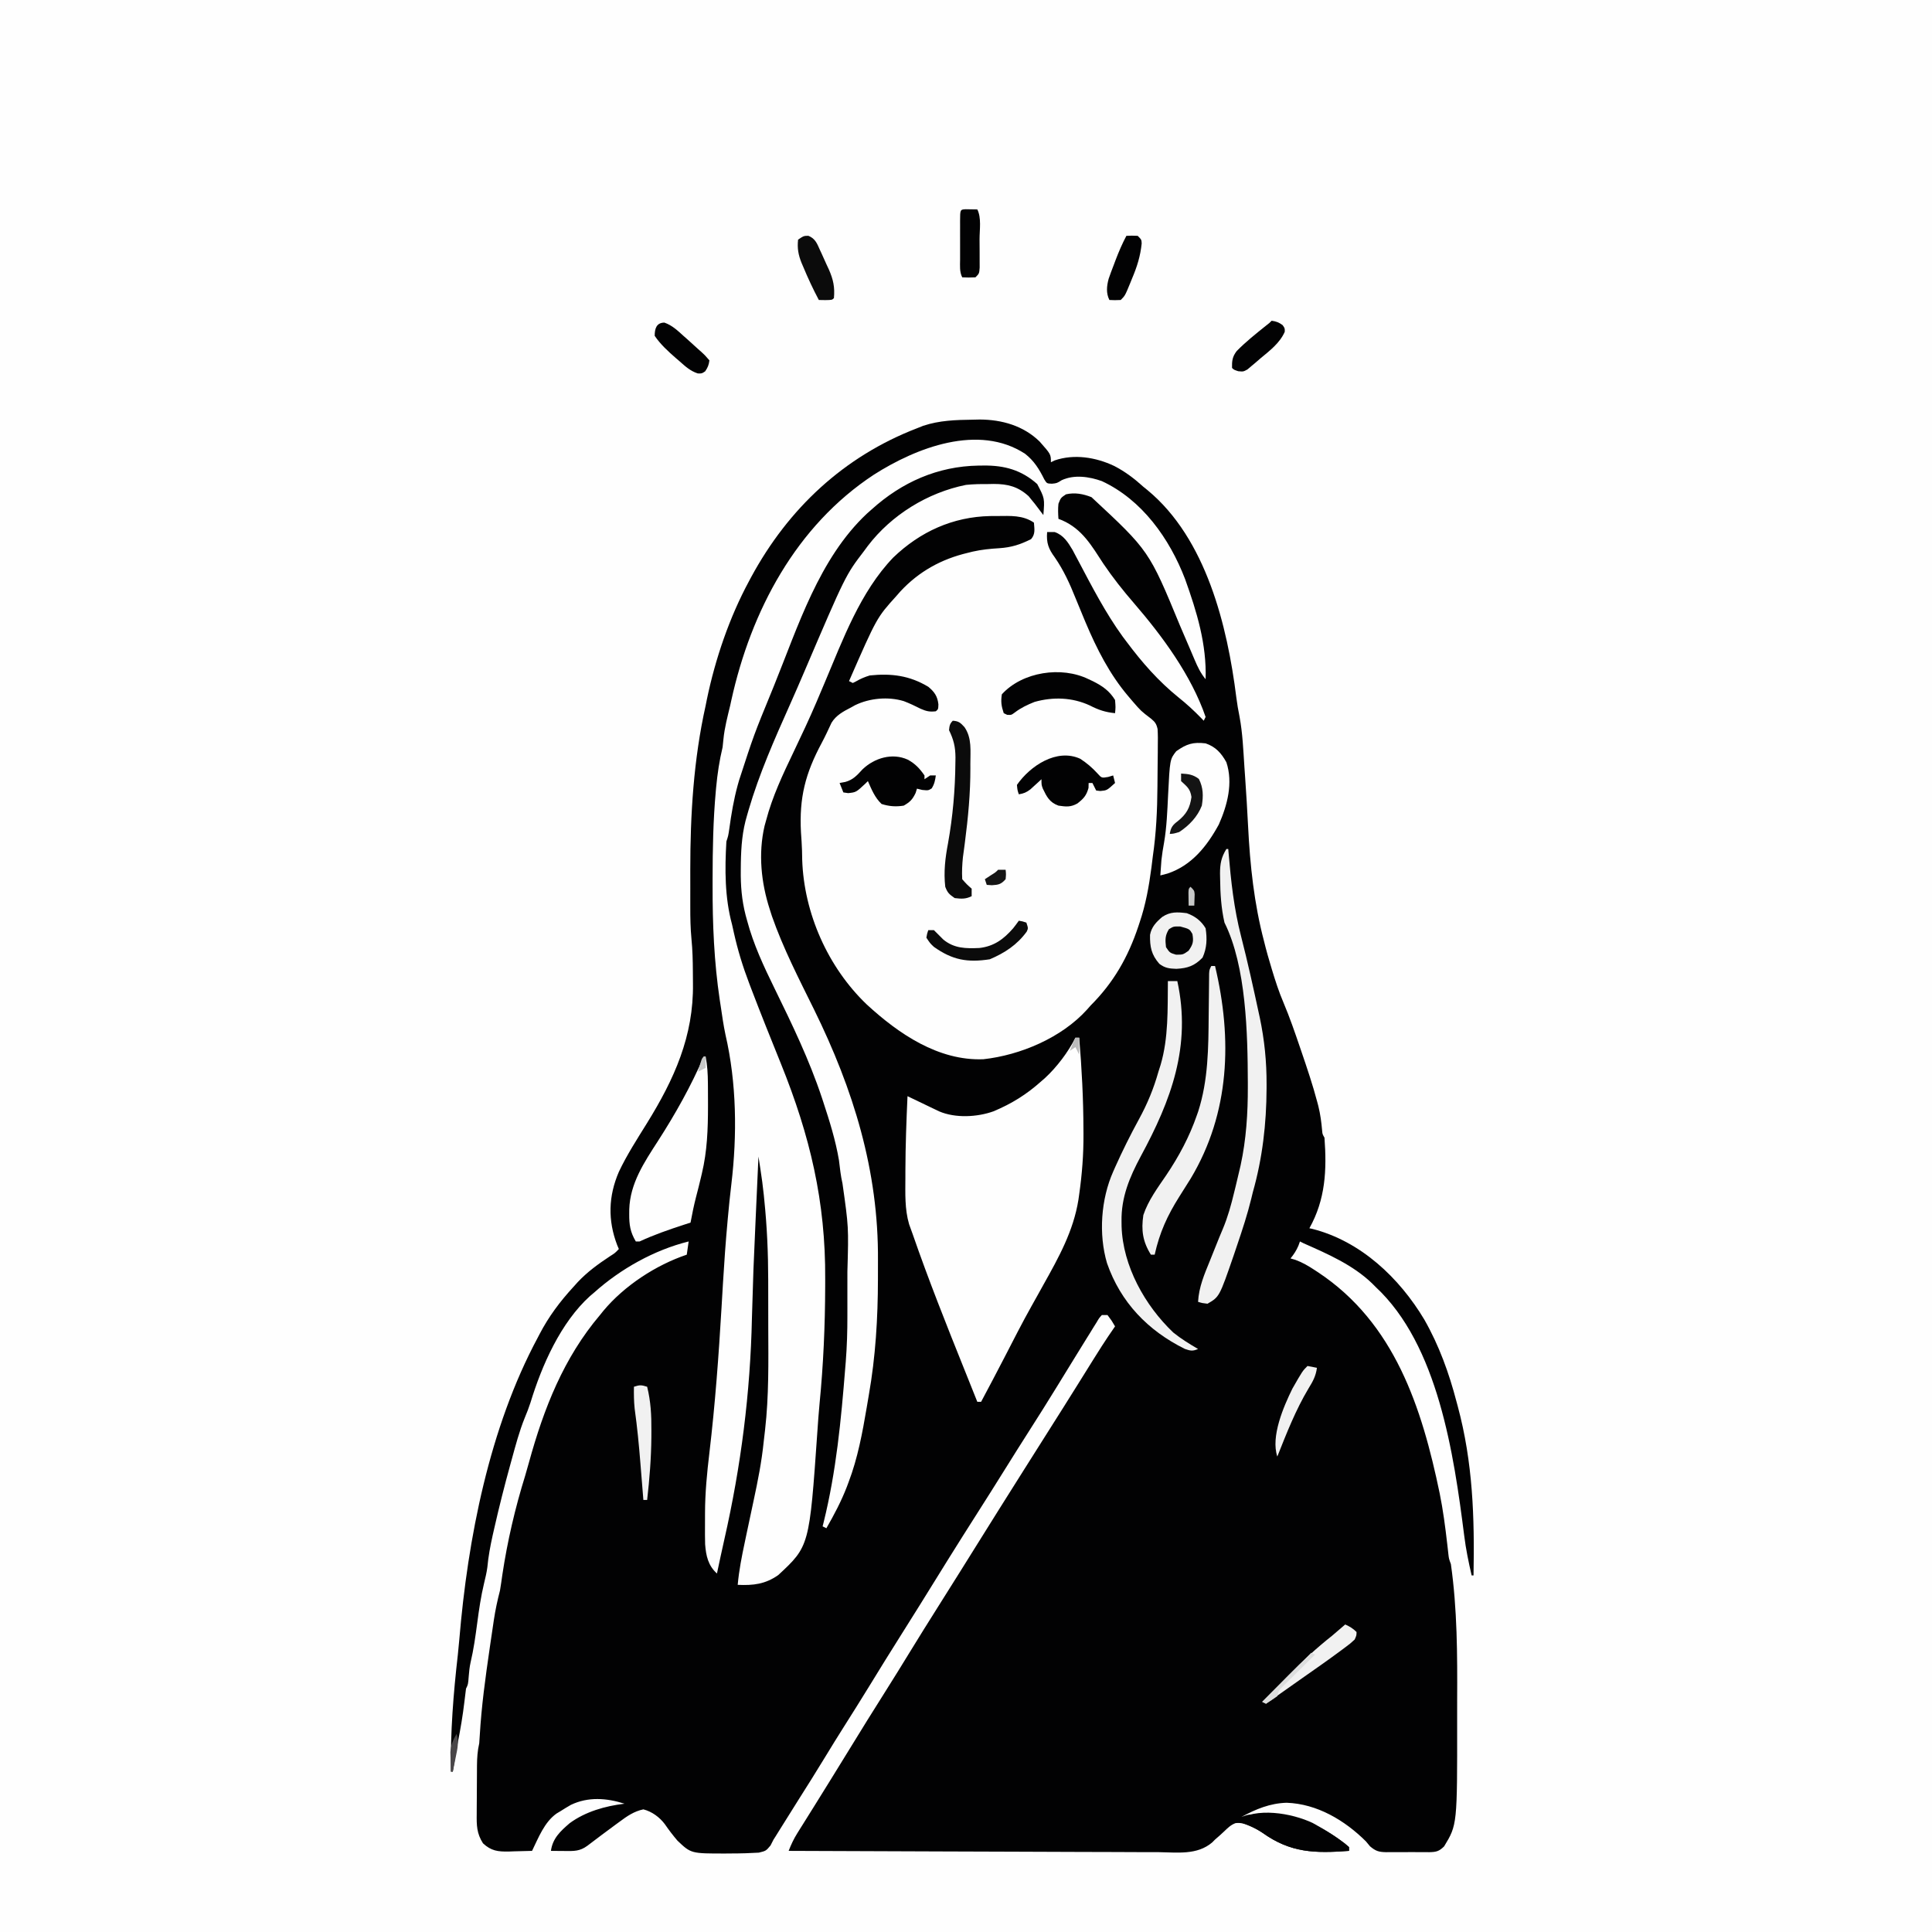 <svg version="1.1" xmlns="http://www.w3.org/2000/svg" width="1024" height="1024">
<rect width="100%" height="100%" fill="#808080" stroke="none"/>
<path d="M0 0 C337.92 0 675.84 0 1024 0 C1024 337.92 1024 675.84 1024 1024 C686.08 1024 348.16 1024 0 1024 C0 686.08 0 348.16 0 0 Z " fill="#FEFEFE" transform="translate(0,0)"/>
<path d="M0 0 C1.215 -0.027 2.43 -0.054 3.682 -0.082 C15.407 -0.032 26.802 3.203 35.375 11.562 C41.375 18.35 41.375 18.35 41.375 22.562 C42.029 22.244 42.682 21.926 43.355 21.598 C53.721 18.044 65.207 19.933 74.88 24.512 C80.665 27.476 85.565 31.201 90.375 35.562 C91.491 36.467 91.491 36.467 92.629 37.391 C123.66 63.079 134.907 109.227 139.664 147.309 C140.096 150.727 140.669 154.067 141.363 157.441 C143.002 166.217 143.344 175.169 143.938 184.062 C144.064 185.875 144.191 187.688 144.318 189.5 C144.92 198.157 145.454 206.813 145.887 215.48 C146.934 236.215 149.058 256.463 154.375 276.562 C154.777 278.162 154.777 278.162 155.188 279.793 C155.866 282.401 156.603 284.98 157.375 287.562 C157.744 288.812 158.112 290.061 158.492 291.348 C160.31 297.368 162.193 303.214 164.664 309 C167.939 316.748 170.661 324.668 173.375 332.625 C173.639 333.396 173.903 334.167 174.175 334.962 C177.194 343.806 180.18 352.646 182.562 361.688 C182.746 362.382 182.93 363.077 183.119 363.793 C184.178 368.071 184.739 372.297 185.122 376.675 C185.283 378.648 185.283 378.648 186.375 380.562 C187.646 397.739 186.913 413.317 178.375 428.562 C178.9 428.675 179.424 428.787 179.965 428.902 C205.628 435.436 226.093 454.883 239.312 477 C247.11 490.675 252.417 505.375 256.375 520.562 C256.582 521.327 256.789 522.091 257.003 522.878 C265.056 552.763 265.949 581.835 265.375 612.562 C265.045 612.562 264.715 612.562 264.375 612.562 C262.756 605.557 261.314 598.637 260.438 591.5 C254.956 548.436 246.63 490.384 213.375 459.562 C212.8 458.982 212.225 458.402 211.633 457.805 C201.461 448.016 188.148 442.204 175.375 436.562 C174.715 436.233 174.055 435.902 173.375 435.562 C173.107 436.305 172.839 437.048 172.562 437.812 C171.433 440.429 170.166 442.364 168.375 444.562 C169.226 444.807 170.077 445.052 170.953 445.305 C174.68 446.674 177.832 448.515 181.125 450.688 C181.737 451.088 182.349 451.488 182.979 451.901 C223.579 478.82 237.98 523.547 247.438 569.062 C249.229 577.912 250.397 586.814 251.424 595.781 C251.535 596.752 251.647 597.723 251.762 598.723 C251.857 599.585 251.952 600.448 252.05 601.336 C252.333 603.728 252.333 603.728 253.375 606.562 C256.768 630.48 256.82 654.575 256.698 678.675 C256.684 682.302 256.689 685.93 256.694 689.557 C256.752 744.699 256.752 744.699 249.792 756.172 C247.089 758.845 245.61 759.168 241.866 759.257 C241.159 759.247 240.451 759.237 239.723 759.227 C238.617 759.234 238.617 759.234 237.489 759.241 C235.933 759.244 234.377 759.235 232.822 759.214 C230.448 759.188 228.079 759.214 225.705 759.246 C224.19 759.243 222.675 759.236 221.16 759.227 C220.455 759.237 219.749 759.247 219.023 759.257 C215.126 759.165 213.528 758.691 210.511 756.143 C209.806 755.292 209.101 754.44 208.375 753.562 C197.13 742.363 182.466 733.625 166.312 733.062 C157.485 733.326 150.049 736.415 142.375 740.562 C143.365 740.232 144.355 739.903 145.375 739.562 C166.195 737.599 180.424 742.186 197.18 754.648 C197.904 755.28 198.629 755.912 199.375 756.562 C199.375 757.222 199.375 757.883 199.375 758.562 C181.418 759.89 168.502 759.723 153.499 748.928 C149.426 746.309 144.165 743.178 139.207 743.862 C136.665 744.834 135.149 746.374 133.188 748.25 C131.63 749.738 130.016 751.168 128.375 752.562 C127.881 753.062 127.387 753.561 126.878 754.076 C118.843 760.923 108.354 759.353 98.433 759.244 C96.294 759.242 94.155 759.243 92.016 759.246 C86.225 759.248 80.435 759.213 74.644 759.171 C68.586 759.133 62.528 759.13 56.47 759.123 C45.006 759.104 33.543 759.055 22.079 758.995 C9.024 758.927 -4.03 758.895 -17.084 758.864 C-43.931 758.802 -70.778 758.696 -97.625 758.562 C-96.324 755.232 -94.944 752.25 -93.043 749.219 C-92.274 747.985 -92.274 747.985 -91.489 746.726 C-90.936 745.847 -90.383 744.968 -89.812 744.062 C-88.625 742.16 -87.437 740.258 -86.25 738.355 C-85.644 737.388 -85.038 736.42 -84.414 735.423 C-81.7 731.083 -79.006 726.729 -76.312 722.375 C-75.786 721.524 -75.259 720.674 -74.716 719.797 C-71.692 714.914 -68.678 710.024 -65.672 705.129 C-59.241 694.656 -52.793 684.198 -46.203 673.824 C-41.947 667.109 -37.783 660.339 -33.625 653.562 C-28.512 645.231 -23.361 636.928 -18.126 628.673 C-14.163 622.422 -10.233 616.152 -6.312 609.875 C-5.684 608.869 -5.056 607.863 -4.409 606.827 C-2.48 603.739 -0.553 600.651 1.375 597.562 C9.857 583.973 18.356 570.394 26.923 556.857 C29.41 552.927 31.892 548.995 34.375 545.062 C37.338 540.37 40.302 535.678 43.27 530.988 C44.242 529.451 45.215 527.913 46.188 526.375 C46.914 525.226 46.914 525.226 47.655 524.054 C50.513 519.53 53.355 514.996 56.184 510.453 C69.154 489.626 69.154 489.626 75.375 480.562 C73.587 477.505 73.587 477.505 71.375 474.562 C70.385 474.562 69.395 474.562 68.375 474.562 C66.897 476.212 66.897 476.212 65.582 478.461 C65.043 479.319 64.503 480.178 63.947 481.062 C63.367 482.011 62.786 482.96 62.188 483.938 C61.575 484.92 60.962 485.902 60.33 486.914 C58.333 490.123 56.352 493.341 54.375 496.562 C53.046 498.721 51.716 500.88 50.387 503.039 C48.369 506.318 46.353 509.598 44.341 512.88 C39.504 520.763 34.577 528.583 29.594 536.375 C25.31 543.077 21.082 549.812 16.875 556.562 C12.08 564.254 7.252 571.922 2.375 579.562 C-7.868 595.617 -17.921 611.789 -27.929 627.992 C-31.397 633.6 -34.905 639.182 -38.438 644.75 C-43.94 653.425 -49.319 662.174 -54.691 670.93 C-59.205 678.278 -63.776 685.584 -68.398 692.863 C-71.695 698.064 -74.927 703.301 -78.125 708.562 C-82.893 716.406 -87.776 724.173 -92.691 731.926 C-95.931 737.038 -99.136 742.171 -102.328 747.313 C-102.705 747.917 -103.081 748.522 -103.469 749.145 C-103.79 749.662 -104.112 750.18 -104.443 750.714 C-104.833 751.324 -105.223 751.934 -105.625 752.562 C-106.157 753.599 -106.689 754.636 -107.237 755.704 C-109.625 758.562 -109.625 758.562 -113.405 759.498 C-114.93 759.603 -116.457 759.672 -117.984 759.711 C-118.802 759.746 -119.619 759.782 -120.462 759.819 C-123.101 759.906 -125.734 759.931 -128.375 759.938 C-129.266 759.946 -130.157 759.955 -131.075 759.964 C-149.368 759.985 -149.368 759.985 -156.576 753.127 C-158.957 750.327 -161.158 747.458 -163.236 744.426 C-165.994 740.726 -170.128 737.691 -174.625 736.562 C-179.574 737.597 -183.261 740.154 -187.25 743.125 C-187.851 743.563 -188.452 744.001 -189.071 744.453 C-194.187 748.196 -199.252 752.01 -204.297 755.848 C-208.323 758.813 -211.4 758.683 -216.25 758.625 C-216.956 758.62 -217.663 758.616 -218.391 758.611 C-220.135 758.6 -221.88 758.582 -223.625 758.562 C-222.701 751.896 -218.639 748.163 -213.688 743.891 C-205.335 737.753 -194.814 734.78 -184.625 733.562 C-194.125 730.522 -203.903 729.797 -213.062 734.188 C-214.942 735.27 -216.799 736.392 -218.625 737.562 C-219.625 738.16 -219.625 738.16 -220.645 738.77 C-227.142 743.39 -230.215 751.6 -233.625 758.562 C-236.833 758.679 -240.04 758.75 -243.25 758.812 C-244.154 758.846 -245.057 758.88 -245.988 758.914 C-251.693 758.997 -255.255 758.624 -259.625 754.562 C-262.979 749.346 -263.038 744.956 -262.953 738.965 C-262.951 738.053 -262.949 737.141 -262.947 736.202 C-262.941 734.281 -262.927 732.361 -262.906 730.44 C-262.875 727.506 -262.865 724.573 -262.859 721.639 C-262.85 719.768 -262.84 717.898 -262.828 716.027 C-262.824 715.153 -262.82 714.279 -262.815 713.379 C-262.767 709.296 -262.553 705.556 -261.625 701.562 C-261.499 700.142 -261.404 698.718 -261.336 697.293 C-260.431 681.902 -258.358 666.745 -256.125 651.5 C-255.97 650.43 -255.814 649.36 -255.654 648.257 C-255.202 645.159 -254.743 642.062 -254.281 638.965 C-254.077 637.571 -254.077 637.571 -253.868 636.148 C-253.064 630.851 -251.974 625.747 -250.625 620.562 C-250.148 617.8 -249.765 615.026 -249.375 612.25 C-246.703 594.462 -242.615 576.878 -237.272 559.707 C-236.553 557.325 -235.886 554.931 -235.227 552.531 C-227.406 524.117 -216.879 497.257 -197.625 474.562 C-197.024 473.816 -196.424 473.07 -195.805 472.301 C-184.727 459.022 -167.995 448.071 -151.625 442.562 C-151.295 440.253 -150.965 437.942 -150.625 435.562 C-168.815 440.056 -186.746 450.132 -200.625 462.562 C-201.37 463.19 -202.115 463.818 -202.883 464.465 C-218.448 478.552 -228.43 501.183 -234.457 520.973 C-235.354 523.73 -236.337 526.291 -237.461 528.953 C-240.395 536.195 -242.372 543.727 -244.438 551.25 C-244.653 552.03 -244.869 552.811 -245.092 553.615 C-248.215 564.935 -251.099 576.296 -253.688 587.75 C-253.974 589.012 -254.261 590.274 -254.556 591.575 C-255.781 597.136 -256.798 602.569 -257.314 608.237 C-257.7 611.127 -258.372 613.9 -259.059 616.734 C-260.73 623.711 -261.749 630.705 -262.688 637.812 C-263.627 644.845 -264.577 651.792 -266.212 658.699 C-266.749 661.122 -267.001 663.527 -267.188 666 C-267.521 670.355 -267.521 670.355 -268.625 672.562 C-268.951 674.938 -269.237 677.305 -269.5 679.688 C-270.331 686.784 -271.528 693.755 -272.895 700.766 C-273.904 706.015 -274.775 711.285 -275.625 716.562 C-275.955 716.562 -276.285 716.562 -276.625 716.562 C-276.949 695.795 -275.337 675.339 -272.972 654.72 C-272.677 652.04 -272.419 649.363 -272.195 646.676 C-267.714 593.035 -256.243 534.274 -230.625 486.562 C-230.311 485.959 -229.997 485.355 -229.673 484.732 C-224.745 475.269 -218.82 467.396 -211.625 459.562 C-210.884 458.739 -210.143 457.915 -209.379 457.066 C-204.248 451.634 -198.549 447.509 -192.348 443.41 C-189.623 441.686 -189.623 441.686 -187.625 439.562 C-187.914 438.882 -188.202 438.201 -188.5 437.5 C-193.536 424.351 -193.176 411.5 -187.588 398.598 C-183.356 389.657 -177.95 381.309 -172.746 372.914 C-158.319 349.625 -147.929 326.777 -148.344 298.861 C-148.375 296.733 -148.385 294.606 -148.391 292.479 C-148.429 286.708 -148.558 281.03 -149.129 275.286 C-149.671 269.598 -149.77 263.965 -149.758 258.254 C-149.759 257.207 -149.76 256.16 -149.761 255.082 C-149.761 252.878 -149.76 250.673 -149.755 248.469 C-149.75 245.165 -149.755 241.861 -149.762 238.557 C-149.772 209.37 -148.008 180.131 -141.625 151.562 C-141.407 150.468 -141.189 149.374 -140.965 148.246 C-136.484 126.73 -129.062 104.913 -118.625 85.562 C-118.249 84.859 -117.874 84.156 -117.487 83.432 C-97.757 47.017 -68.347 19.505 -29.625 4.562 C-27.981 3.909 -27.981 3.909 -26.305 3.242 C-17.63 0.364 -9.083 0.123 0 0 Z " fill="#020203" transform="translate(515.625,222.438)"/>
<path d="M0 0 C4.755 3.758 7.464 8.117 10.129 13.52 C11.502 15.732 11.502 15.732 14.152 15.84 C16.795 15.584 16.795 15.584 19.398 13.961 C26.015 10.907 33.906 12.062 40.648 14.461 C61.941 24.338 76.573 44.95 84.784 66.431 C91.003 83.793 96.242 100.848 95.648 119.461 C93.006 116.253 91.444 112.995 89.828 109.176 C89.568 108.567 89.309 107.959 89.041 107.331 C88.486 106.03 87.933 104.728 87.382 103.425 C85.932 100.002 84.457 96.589 82.984 93.176 C82.694 92.502 82.403 91.828 82.104 91.133 C65.689 51.364 65.689 51.364 35.148 22.961 C30.695 21.222 26.369 20.394 21.648 21.461 C18.883 23.313 18.883 23.313 17.648 26.461 C17.347 29.222 17.459 31.667 17.648 34.461 C18.278 34.706 18.907 34.951 19.555 35.203 C30.362 39.923 35.258 48.771 41.527 58.328 C46.442 65.587 51.877 72.455 57.608 79.082 C72.736 96.593 88.038 117.38 95.648 139.461 C95.318 140.121 94.988 140.781 94.648 141.461 C93.974 140.751 93.974 140.751 93.285 140.027 C89.488 136.123 85.599 132.542 81.336 129.148 C70.552 120.432 61.894 110.518 53.648 99.461 C53.023 98.631 52.398 97.801 51.754 96.945 C42.598 84.337 35.377 70.316 28.115 56.572 C27.592 55.592 27.07 54.611 26.531 53.602 C26.071 52.73 25.611 51.859 25.137 50.962 C22.686 46.845 20.321 43.067 15.648 41.461 C14.328 41.461 13.008 41.461 11.648 41.461 C11.174 47.238 12.379 50.354 15.719 54.895 C20.414 61.727 23.617 68.746 26.682 76.422 C28.135 80.05 29.642 83.654 31.152 87.258 C31.449 87.967 31.746 88.677 32.052 89.408 C37.956 103.396 44.774 116.844 54.648 128.461 C55.423 129.374 56.198 130.286 56.996 131.227 C61.413 136.325 61.413 136.325 66.747 140.384 C68.87 142.157 69.57 143.115 70.19 145.84 C70.378 148.891 70.375 151.889 70.305 154.945 C70.301 156.074 70.297 157.203 70.293 158.367 C70.28 160.761 70.252 163.155 70.211 165.548 C70.149 169.156 70.129 172.763 70.117 176.371 C70.033 188.874 69.462 201.091 67.648 213.461 C67.408 215.381 67.171 217.302 66.938 219.223 C65.617 229.255 63.916 238.847 60.648 248.461 C60.444 249.082 60.239 249.704 60.028 250.344 C54.566 266.767 46.891 280.218 34.648 292.461 C34.017 293.175 33.385 293.889 32.734 294.625 C19.307 309.472 -2.511 318.714 -22.141 320.879 C-45.992 321.808 -67.06 307.386 -83.912 291.897 C-104.486 272.242 -117.253 243.581 -118.172 215.085 C-118.207 213.476 -118.238 211.866 -118.265 210.256 C-118.365 207.03 -118.599 203.822 -118.824 200.602 C-119.805 182.246 -116.508 169.421 -107.873 153.321 C-105.994 149.79 -104.305 146.18 -102.632 142.547 C-100.179 138.551 -96.431 136.56 -92.352 134.461 C-91.242 133.842 -91.242 133.842 -90.109 133.211 C-82.424 129.484 -72.597 128.574 -64.344 131.067 C-61.232 132.252 -58.312 133.64 -55.34 135.148 C-52.351 136.461 -50.566 136.832 -47.352 136.461 C-46.064 135.375 -46.064 135.375 -45.977 132.773 C-46.466 128.453 -48.083 126.157 -51.352 123.461 C-61.278 117.496 -70.92 116.274 -82.352 117.461 C-85.094 118.298 -87.317 119.249 -89.785 120.684 C-90.302 120.94 -90.819 121.197 -91.352 121.461 C-92.012 121.131 -92.672 120.801 -93.352 120.461 C-78.637 86.834 -78.637 86.834 -68.352 75.461 C-67.263 74.216 -67.263 74.216 -66.152 72.945 C-56.317 62.346 -44.385 55.772 -30.352 52.461 C-29.502 52.25 -28.653 52.038 -27.777 51.82 C-23.091 50.764 -18.521 50.31 -13.727 50.023 C-7.246 49.588 -2.657 48.114 3.148 45.211 C5.492 42.477 4.909 39.913 4.648 36.461 C-1.321 32.41 -7.721 32.924 -14.727 32.961 C-15.984 32.967 -17.241 32.974 -18.536 32.98 C-38.255 33.367 -55.639 41.236 -69.918 54.968 C-87.413 73.185 -96.579 98.444 -106.223 121.23 C-107.182 123.495 -108.142 125.759 -109.102 128.023 C-109.582 129.159 -110.062 130.294 -110.556 131.463 C-114.365 140.376 -118.476 149.119 -122.661 157.859 C-128.385 169.822 -133.982 181.58 -137.352 194.461 C-137.609 195.388 -137.867 196.315 -138.133 197.27 C-141.521 211.916 -139.938 227.325 -135.352 241.461 C-134.985 242.613 -134.619 243.766 -134.242 244.953 C-128.308 261.987 -119.867 278.324 -111.902 294.488 C-91.067 336.84 -77.661 379.984 -78.015 427.467 C-78.039 430.827 -78.036 434.187 -78.029 437.547 C-78.054 458.118 -79.281 478.517 -82.846 498.794 C-83.232 500.991 -83.599 503.19 -83.965 505.391 C-86.228 518.786 -88.743 532.359 -93.602 545.086 C-94.037 546.252 -94.037 546.252 -94.481 547.441 C-97.447 555.137 -101.243 562.322 -105.352 569.461 C-106.012 569.131 -106.672 568.801 -107.352 568.461 C-107.073 567.362 -107.073 567.362 -106.788 566.241 C-100.13 539.299 -97.55 512.08 -95.352 484.461 C-95.26 483.358 -95.169 482.255 -95.075 481.119 C-94.442 473.006 -94.205 464.956 -94.219 456.82 C-94.217 454.95 -94.217 454.95 -94.216 453.041 C-94.215 450.423 -94.217 447.804 -94.221 445.186 C-94.227 441.235 -94.221 437.283 -94.215 433.332 C-93.545 409.845 -93.545 409.845 -96.82 386.715 C-97.776 382.66 -98.183 378.51 -98.691 374.379 C-100.473 363.804 -103.695 353.569 -107.039 343.398 C-107.27 342.695 -107.501 341.992 -107.74 341.267 C-114.403 321.216 -123.557 302.281 -132.832 283.332 C-138.568 271.61 -143.974 260.104 -147.352 247.461 C-147.616 246.498 -147.881 245.536 -148.154 244.544 C-150.218 236.471 -150.828 228.901 -150.727 220.586 C-150.714 219.349 -150.702 218.111 -150.689 216.836 C-150.527 207.988 -149.932 199.961 -147.352 191.461 C-147.104 190.6 -146.856 189.739 -146.6 188.852 C-140.95 169.544 -132.889 151.36 -124.707 133.025 C-122.13 127.242 -119.606 121.439 -117.117 115.617 C-95.179 64.309 -95.179 64.309 -85.352 51.461 C-84.708 50.588 -84.065 49.716 -83.402 48.816 C-70.863 32.384 -51.679 20.533 -31.352 16.461 C-27.443 16.058 -23.591 15.995 -19.664 16.023 C-18.194 15.993 -18.194 15.993 -16.693 15.963 C-9.185 15.968 -3.77 17.363 1.855 22.461 C2.385 23.121 2.915 23.781 3.461 24.461 C4.004 25.121 4.546 25.781 5.105 26.461 C6.638 28.448 8.152 30.447 9.648 32.461 C10.369 23.613 10.369 23.613 6.398 16.023 C-1.978 8.544 -11.049 6.089 -22.039 6.211 C-22.925 6.218 -23.812 6.226 -24.725 6.234 C-46.333 6.587 -65.34 15.008 -81.352 29.461 C-82.171 30.187 -82.991 30.912 -83.836 31.66 C-109.287 55.53 -120.376 91.546 -133.164 123.023 C-133.52 123.899 -133.877 124.774 -134.244 125.676 C-143.809 149.003 -143.809 149.003 -151.602 172.961 C-151.845 173.815 -152.088 174.669 -152.339 175.548 C-154.435 183.197 -155.737 190.899 -156.809 198.75 C-157.352 202.461 -157.352 202.461 -158.352 205.461 C-159.212 220.221 -159.238 235.144 -155.352 249.461 C-155.014 250.957 -154.682 252.455 -154.355 253.953 C-152.32 263.045 -149.66 271.754 -146.336 280.457 C-145.946 281.487 -145.556 282.517 -145.154 283.579 C-140.066 296.947 -134.714 310.213 -129.357 323.476 C-114.038 361.445 -105.729 396.318 -105.977 437.398 C-105.98 438.71 -105.983 440.021 -105.987 441.372 C-106.04 462.178 -106.947 482.768 -108.976 503.47 C-109.45 508.375 -109.787 513.288 -110.125 518.205 C-114.355 578.945 -114.355 578.945 -130.852 594.273 C-137.745 599.113 -144.084 599.837 -152.352 599.461 C-151.664 591.803 -150.2 584.414 -148.602 576.898 C-148.336 575.627 -148.07 574.356 -147.796 573.046 C-146.521 566.956 -145.226 560.871 -143.914 554.789 C-141.689 544.423 -139.645 534.189 -138.58 523.63 C-138.356 521.498 -138.1 519.372 -137.841 517.244 C-135.805 499.287 -136.085 481.29 -136.156 463.247 C-136.167 459.777 -136.166 456.306 -136.166 452.836 C-136.166 449.436 -136.172 446.035 -136.179 442.635 C-136.182 441.039 -136.184 439.442 -136.185 437.846 C-136.199 423.587 -136.819 409.4 -138.289 395.211 C-138.363 394.443 -138.437 393.674 -138.514 392.883 C-138.996 388.112 -139.651 383.384 -140.389 378.646 C-140.569 377.484 -140.749 376.323 -140.935 375.127 C-141.073 374.247 -141.21 373.367 -141.352 372.461 C-141.8 382.271 -142.243 392.082 -142.682 401.893 C-142.753 403.477 -142.825 405.062 -142.896 406.647 C-144.058 432.276 -144.058 432.276 -144.81 457.919 C-145.65 497.679 -150.612 536.567 -159.418 575.32 C-160.786 581.355 -162.071 587.407 -163.352 593.461 C-168.029 589.208 -169.148 584.13 -169.62 577.942 C-169.703 574.532 -169.728 571.137 -169.688 567.727 C-169.664 565.625 -169.667 563.524 -169.674 561.422 C-169.652 550.674 -168.631 540.124 -167.352 529.461 C-164.312 503.769 -162.425 478.088 -160.911 452.268 C-160.706 448.771 -160.5 445.274 -160.293 441.777 C-160.253 441.1 -160.213 440.423 -160.172 439.725 C-159.515 428.684 -158.736 417.662 -157.727 406.648 C-157.635 405.645 -157.635 405.645 -157.542 404.621 C-157.008 398.793 -156.427 392.974 -155.723 387.164 C-152.609 361.083 -152.896 333.506 -158.838 307.865 C-159.904 302.874 -160.604 297.82 -161.352 292.773 C-161.517 291.711 -161.682 290.648 -161.852 289.553 C-164.87 269.311 -165.722 249.223 -165.664 228.773 C-165.663 227.532 -165.662 226.291 -165.662 225.012 C-165.638 209.618 -165.366 194.298 -163.977 178.961 C-163.914 178.261 -163.85 177.562 -163.786 176.841 C-163.105 169.563 -162.056 162.565 -160.352 155.461 C-160.185 154.047 -160.037 152.63 -159.914 151.211 C-159.316 145.169 -157.77 139.352 -156.352 133.461 C-156.15 132.533 -155.947 131.604 -155.739 130.648 C-145.284 83.241 -121.454 38.179 -80.147 11.03 C-57.681 -3.27 -24.654 -16.136 0 0 Z " fill="#FEFEFE" transform="translate(543.352,240.539)"/>
<path d="M0 0 C0.66 0 1.32 0 2 0 C3.369 16.276 4.212 32.478 4.25 48.812 C4.255 49.548 4.26 50.283 4.265 51.041 C4.325 61.832 3.521 72.317 2 83 C1.798 84.42 1.798 84.42 1.593 85.869 C-1.069 102.507 -8.852 116.451 -17 131 C-17.882 132.59 -18.763 134.179 -19.645 135.77 C-20.814 137.874 -21.986 139.976 -23.168 142.073 C-28.229 151.086 -32.9 160.307 -37.637 169.492 C-41.695 177.361 -45.834 185.187 -50 193 C-50.66 193 -51.32 193 -52 193 C-56.297 182.258 -56.297 182.258 -57.137 180.155 C-57.699 178.752 -58.261 177.35 -58.825 175.948 C-68.372 152.182 -77.867 128.352 -86.253 104.147 C-86.869 102.376 -87.513 100.614 -88.164 98.855 C-90.521 90.804 -90.155 82.501 -90.125 74.188 C-90.123 72.884 -90.121 71.581 -90.119 70.238 C-90.075 57.147 -89.599 44.076 -89 31 C-88.445 31.267 -87.891 31.535 -87.319 31.81 C-84.798 33.023 -82.274 34.23 -79.75 35.438 C-78.877 35.858 -78.005 36.279 -77.105 36.713 C-75.839 37.317 -75.839 37.317 -74.547 37.934 C-73.772 38.305 -72.997 38.677 -72.198 39.06 C-63.625 42.725 -52.118 42.13 -43.453 39.031 C-33.714 34.937 -25.878 30.075 -18 23 C-17.376 22.459 -16.752 21.917 -16.109 21.359 C-9.865 15.582 -3.806 7.611 0 0 Z " fill="#FEFEFE" transform="translate(570,550)"/>
<path d="M0 0 C0.33 0 0.66 0 1 0 C1.914 4.687 2.174 9.251 2.203 14.012 C2.21 14.773 2.217 15.535 2.224 16.32 C2.242 18.776 2.248 21.232 2.25 23.688 C2.251 24.523 2.252 25.359 2.253 26.22 C2.243 38.386 1.847 50.119 -1 62 C-1.166 62.708 -1.332 63.417 -1.502 64.146 C-2.319 67.59 -3.177 71.02 -4.082 74.441 C-5.24 78.931 -6.15 83.445 -7 88 C-8.195 88.387 -9.39 88.773 -10.621 89.172 C-18.608 91.781 -26.37 94.458 -34 98 C-34.66 98 -35.32 98 -36 98 C-38.981 92.997 -39.548 89.107 -39.5 83.438 C-39.494 82.644 -39.489 81.85 -39.483 81.033 C-39.069 67.219 -31.552 56.045 -24.27 44.762 C-15.035 30.416 -6.762 15.682 0 0 Z " fill="#FEFEFE" transform="translate(373,560)"/>
<path d="M0 0 C0.33 0 0.66 0 1 0 C1.05 0.598 1.1 1.197 1.152 1.813 C2.432 16.927 3.996 31.523 7.797 46.242 C11.277 59.825 14.304 73.542 17.25 87.25 C17.401 87.938 17.552 88.626 17.707 89.335 C20.196 101.136 21.365 112.753 21.312 124.812 C21.311 125.477 21.31 126.141 21.308 126.825 C21.233 145.643 19.138 163.887 14 182 C13.607 183.626 13.607 183.626 13.207 185.285 C11.177 193.587 8.53 201.667 5.782 209.755 C5.143 211.633 4.512 213.514 3.88 215.395 C-3.695 237.355 -3.695 237.355 -10 241 C-12.75 240.688 -12.75 240.688 -15 240 C-14.577 232.117 -11.639 225.368 -8.688 218.125 C-8.201 216.909 -7.714 215.694 -7.213 214.441 C-3.537 205.269 -3.537 205.269 -1.862 201.312 C0.776 195.005 2.532 188.641 4.125 182 C4.502 180.476 4.502 180.476 4.887 178.922 C5.614 175.953 6.315 172.979 7 170 C7.183 169.215 7.365 168.43 7.554 167.621 C10.531 153.903 11.415 139.999 11.375 126 C11.374 125.232 11.373 124.465 11.372 123.674 C11.278 98.18 10.591 62.183 -1 39 C-2.779 31.236 -3.23 23.498 -3.312 15.562 C-3.33 14.711 -3.347 13.859 -3.365 12.981 C-3.361 7.882 -2.749 4.46 0 0 Z " fill="#F1F1F1" transform="translate(650,450)"/>
<path d="M0 0 C1.65 0 3.3 0 5 0 C12.531 34.426 1.757 63.066 -14.364 92.85 C-20.277 103.872 -24.787 114.609 -24.562 127.312 C-24.553 128.208 -24.543 129.103 -24.534 130.025 C-23.888 150.968 -12.195 171.952 2.84 186.246 C6.951 189.584 11.442 192.319 16 195 C13.135 196.205 11.992 195.997 9.004 194.953 C-10.54 185.281 -25.038 170.33 -32.273 149.473 C-36.8 134.067 -35.456 115.572 -29 101 C-28.646 100.196 -28.292 99.393 -27.927 98.565 C-24.065 89.948 -19.869 81.525 -15.342 73.24 C-10.848 65.005 -7.56 57.069 -5 48 C-4.62 46.804 -4.239 45.607 -3.848 44.375 C0.373 30.044 -0.163 14.816 0 0 Z " fill="#F1F1F1" transform="translate(619,520)"/>
<path d="M0 0 C5.323 1.812 8.311 5.14 11 10 C14.659 20.977 11.513 32.823 7 43 C0.758 54.453 -7.382 64.745 -20.188 69 C-22.075 69.495 -22.075 69.495 -24 70 C-23.882 68.25 -23.755 66.5 -23.625 64.75 C-23.555 63.775 -23.486 62.801 -23.414 61.797 C-23.074 58.675 -22.588 55.678 -22.023 52.594 C-20.608 44.32 -20.305 35.985 -19.896 27.616 C-18.936 8.478 -18.936 8.478 -15.562 4.16 C-10.04 0.281 -6.721 -0.782 0 0 Z " fill="#FEFEFE" transform="translate(639,394)"/>
<path d="M0 0 C0.66 0 1.32 0 2 0 C11.2 38.701 9.889 77.84 -10.852 112.559 C-12.853 115.788 -14.889 118.996 -16.92 122.207 C-23.301 132.31 -27.375 141.245 -30 153 C-30.66 153 -31.32 153 -32 153 C-36.323 146.11 -37.203 140.064 -36 132 C-33.39 124.231 -28.466 117.63 -23.894 110.912 C-17.163 100.923 -11.56 90.465 -7.625 79.062 C-7.285 78.1 -7.285 78.1 -6.938 77.118 C-1.59 60.479 -1.51 43.293 -1.375 26 C-1.338 22.575 -1.298 19.15 -1.252 15.725 C-1.225 13.613 -1.204 11.501 -1.189 9.388 C-1.179 8.445 -1.168 7.503 -1.158 6.531 C-1.151 5.702 -1.145 4.872 -1.138 4.018 C-1 2 -1 2 0 0 Z " fill="#F1F1F1" transform="translate(642,512)"/>
<path d="M0 0 C1.168 0.545 1.168 0.545 2.359 1.102 C7.422 3.666 10.989 6.143 14 11 C14.312 14.875 14.312 14.875 14 18 C8.884 17.492 5.235 16.286 0.688 13.938 C-8.623 9.606 -18.818 9.264 -28.672 12.031 C-32.51 13.567 -35.898 15.154 -39.184 17.676 C-41 19 -41 19 -43.188 18.875 C-44.085 18.442 -44.085 18.442 -45 18 C-46.256 14.232 -46.604 11.959 -46 8 C-35.067 -3.984 -14.33 -7.052 0 0 Z " fill="#020203" transform="translate(577,360)"/>
<path d="M0 0 C3.519 2.303 6.295 4.663 9.141 7.773 C11.35 10.233 11.35 10.233 14.766 9.648 C15.653 9.38 16.539 9.112 17.453 8.836 C17.948 10.816 17.948 10.816 18.453 12.836 C14.145 16.774 14.145 16.774 10.641 17.086 C9.919 17.003 9.197 16.921 8.453 16.836 C7.793 15.516 7.133 14.196 6.453 12.836 C5.793 12.836 5.133 12.836 4.453 12.836 C4.433 13.702 4.412 14.568 4.391 15.461 C3.256 19.545 1.771 21.131 -1.512 23.699 C-5.102 25.705 -7.486 25.425 -11.547 24.836 C-16.282 23.114 -17.771 20.107 -19.848 15.773 C-20.547 13.836 -20.547 13.836 -20.547 10.836 C-21.078 11.33 -21.609 11.823 -22.156 12.332 C-22.863 12.973 -23.569 13.613 -24.297 14.273 C-24.993 14.912 -25.689 15.55 -26.406 16.207 C-28.535 17.827 -29.937 18.419 -32.547 18.836 C-33.293 16.617 -33.293 16.617 -33.547 13.836 C-26.521 3.755 -12.447 -5.689 0 0 Z " fill="#020203" transform="translate(572.547,402.164)"/>
<path d="M0 0 C3.143 0.217 4.017 1.018 6.188 3.375 C10.252 9.262 9.284 16.11 9.312 23 C9.318 24.045 9.318 24.045 9.324 25.11 C9.359 38.363 8.13 51.341 6.423 64.473 C6.331 65.184 6.239 65.895 6.145 66.628 C5.893 68.549 5.631 70.468 5.367 72.387 C4.963 76.36 4.773 80.009 5 84 C7.417 86.75 7.417 86.75 10 89 C10 90.32 10 91.64 10 93 C6.821 94.589 4.504 94.416 1 94 C-1.986 91.904 -2.747 91.278 -4 88 C-4.89 80.047 -4.016 72.753 -2.532 64.966 C-0.011 50.92 1.27 36.513 1.375 22.25 C1.389 21.317 1.402 20.384 1.417 19.423 C1.378 13.811 0.446 10.036 -2 5 C-1.759 2.711 -1.616 1.616 0 0 Z " fill="#0B0B0B" transform="translate(505,382)"/>
<path d="M0 0 C3.976 2.166 6.299 4.672 8.875 8.375 C8.875 9.035 8.875 9.695 8.875 10.375 C9.865 9.715 10.855 9.055 11.875 8.375 C12.865 8.375 13.855 8.375 14.875 8.375 C14.518 11.017 14.123 12.984 12.688 15.25 C10.875 16.375 10.875 16.375 7.688 16.062 C6.759 15.836 5.831 15.609 4.875 15.375 C4.648 16.118 4.421 16.86 4.188 17.625 C2.526 21.106 1.231 22.447 -2.125 24.375 C-6.268 25.052 -9.883 24.77 -13.875 23.5 C-17.444 20.129 -19.164 15.823 -21.125 11.375 C-21.561 11.808 -21.996 12.241 -22.445 12.688 C-27.37 17.293 -27.37 17.293 -31.562 17.75 C-32.408 17.626 -33.254 17.502 -34.125 17.375 C-34.785 15.725 -35.445 14.075 -36.125 12.375 C-35.114 12.189 -34.104 12.004 -33.062 11.812 C-28.878 10.645 -26.839 8.248 -23.957 5.125 C-17.606 -0.942 -8.163 -3.719 0 0 Z " fill="#020203" transform="translate(481.125,402.625)"/>
<path d="M0 0 C4.363 1.57 7.606 4.01 10 8 C10.851 13.506 10.693 18.481 8.375 23.562 C4.118 27.931 0.511 29.19 -5.5 29.5 C-9.189 29.395 -11.623 29.102 -14.562 26.812 C-18.77 21.958 -19.561 17.842 -19.457 11.508 C-18.686 7.276 -16.192 4.734 -13 2 C-8.731 -0.846 -5.011 -0.624 0 0 Z " fill="#F1F1F1" transform="translate(629,484)"/>
<path d="M0 0 C6.798 3.743 13.375 7.67 19.242 12.785 C19.242 13.445 19.242 14.105 19.242 14.785 C1.227 16.117 -11.725 15.91 -26.792 5.102 C-31.078 2.232 -35.926 0.531 -40.758 -1.215 C-29.858 -8.481 -11.242 -5.296 0 0 Z " fill="#020203" transform="translate(695.758,966.215)"/>
<path d="M0 0 C2.468 1.152 4.048 2.048 6 4 C5.969 5.844 5.969 5.844 5 8 C2.656 10.156 2.656 10.156 -0.5 12.5 C-1.075 12.929 -1.649 13.359 -2.241 13.801 C-8.98 18.801 -15.858 23.61 -22.736 28.415 C-26.687 31.181 -30.624 33.967 -34.562 36.75 C-36.001 37.766 -37.44 38.781 -38.879 39.797 C-39.909 40.524 -40.939 41.251 -42 42 C-42.66 41.67 -43.32 41.34 -44 41 C-40.505 37.455 -37.004 33.918 -33.496 30.386 C-32.308 29.188 -31.122 27.989 -29.938 26.787 C-22.615 19.359 -15.2 12.464 -7 6 C-4.647 4.021 -2.323 2.013 0 0 Z " fill="#F1F1F1" transform="translate(713,861)"/>
<path d="M0 0 C3.635 1.473 4.583 4.061 6.098 7.465 C6.394 8.098 6.689 8.731 6.994 9.383 C7.861 11.256 8.699 13.14 9.535 15.027 C9.976 15.975 10.417 16.922 10.871 17.898 C13.196 23.183 14.06 27.255 13.535 33.027 C12.535 34.027 12.535 34.027 8.973 34.09 C7.838 34.069 6.704 34.049 5.535 34.027 C2.468 28.259 -0.271 22.371 -2.777 16.34 C-3.044 15.723 -3.31 15.106 -3.584 14.47 C-5.322 10.194 -5.981 6.625 -5.465 2.027 C-2.465 0.027 -2.465 0.027 0 0 Z " fill="#0B0B0B" transform="translate(428.465,124.973)"/>
<path d="M0 0 C2.051 0.033 4.102 0.065 6.152 0.098 C8.404 4.602 7.338 10.796 7.338 15.811 C7.34 18.089 7.358 20.366 7.377 22.645 C7.38 24.087 7.382 25.53 7.383 26.973 C7.387 28.29 7.391 29.608 7.395 30.965 C7.152 34.098 7.152 34.098 5.152 36.098 C1.527 36.223 1.527 36.223 -1.848 36.098 C-3.348 33.096 -2.99 30.009 -2.98 26.719 C-2.982 25.628 -2.982 25.628 -2.983 24.515 C-2.984 22.977 -2.982 21.44 -2.978 19.903 C-2.973 17.541 -2.978 15.18 -2.984 12.818 C-2.984 11.327 -2.982 9.835 -2.98 8.344 C-2.982 7.633 -2.985 6.923 -2.987 6.191 C-2.958 0.156 -2.958 0.156 0 0 Z " fill="#020203" transform="translate(511.848,110.902)"/>
<path d="M0 0 C2.875 -0.125 2.875 -0.125 6 0 C8 2 8 2 8.115 4.014 C7.452 10.692 5.669 16.337 3.062 22.5 C2.702 23.392 2.342 24.284 1.971 25.203 C-0.703 31.703 -0.703 31.703 -3 34 C-6.125 34.125 -6.125 34.125 -9 34 C-10.816 30.368 -10.436 26.608 -9.388 22.746 C-8.544 20.284 -7.634 17.861 -6.688 15.438 C-6.379 14.613 -6.07 13.789 -5.752 12.939 C-4.063 8.491 -2.221 4.216 0 0 Z " fill="#020203" transform="translate(597,125)"/>
<path d="M0 0 C1.938 0.312 1.938 0.312 4 1 C5 4 5 4 4.172 5.797 C-0.925 12.797 -7.453 17.063 -15.375 20.438 C-27.286 22.286 -35.195 20.82 -45 13.875 C-47 12 -47 12 -49 9 C-48.625 6.812 -48.625 6.812 -48 5 C-47.01 5 -46.02 5 -45 5 C-43.333 6.667 -41.667 8.333 -40 10 C-34.247 14.73 -28.081 14.768 -20.895 14.453 C-13.143 13.551 -8.069 9.814 -3 4 C-1.972 2.688 -0.959 1.363 0 0 Z " fill="#0B0B0B" transform="translate(540,488)"/>
<path d="M0 0 C4.202 1.497 7 4.236 10.277 7.199 C10.92 7.764 11.563 8.33 12.225 8.912 C14.118 10.59 15.98 12.297 17.84 14.012 C18.448 14.547 19.057 15.083 19.684 15.635 C21.375 17.188 21.375 17.188 23.84 20.012 C23.524 22.443 22.984 23.803 21.59 25.824 C19.84 27.012 19.84 27.012 17.664 26.938 C13.636 25.617 11.038 23.175 7.902 20.387 C7.307 19.878 6.713 19.368 6.1 18.844 C2.023 15.288 -2.126 11.522 -5.16 7.012 C-5.16 3.268 -4.286 0.023 0 0 Z " fill="#020203" transform="translate(352.16,170.988)"/>
<path d="M0 0 C2.406 0.321 3.84 0.884 5.812 2.312 C7 4 7 4 6.938 5.875 C4.274 11.911 -1.053 15.872 -6 20 C-6.773 20.673 -7.547 21.346 -8.344 22.039 C-9.504 23.01 -9.504 23.01 -10.688 24 C-11.393 24.598 -12.098 25.196 -12.824 25.812 C-15 27 -15 27 -17.707 26.75 C-20 26 -20 26 -21 25 C-21.076 21.257 -20.825 19.085 -18.535 16.074 C-13.797 11.239 -8.498 7.016 -3.223 2.785 C-1.152 1.188 -1.152 1.188 0 0 Z " fill="#020203" transform="translate(674,170)"/>
<path d="M0 0 C1.941 7.797 2.312 15.237 2.25 23.25 C2.246 24.463 2.242 25.677 2.238 26.927 C2.134 38.023 1.259 48.981 0 60 C-0.66 60 -1.32 60 -2 60 C-2.08 58.993 -2.161 57.986 -2.244 56.949 C-2.549 53.132 -2.86 49.315 -3.172 45.498 C-3.305 43.861 -3.437 42.225 -3.567 40.588 C-4.342 30.888 -5.27 21.252 -6.62 11.613 C-7.032 7.693 -7.062 3.938 -7 0 C-3.867 -1.044 -3.01 -0.934 0 0 Z " fill="#F1F1F1" transform="translate(343,735)"/>
<path d="M0 0 C1.675 0.286 3.344 0.618 5 1 C4.421 5.327 2.85 8.184 0.562 11.875 C-6.24 23.236 -11.119 35.718 -16 48 C-19.539 37.382 -12.698 21.538 -8 12 C-2.656 2.656 -2.656 2.656 0 0 Z " fill="#F1F1F1" transform="translate(693,724)"/>
<path d="M0 0 C3.875 0.224 6.322 0.479 9.438 2.875 C11.8 7.6 11.829 11.823 11 17 C8.722 22.887 4.245 27.571 -1 31 C-3.938 31.875 -3.938 31.875 -6 32 C-5.443 28.495 -4.44 27.227 -1.625 25.125 C2.839 21.467 4.688 18.22 5.5 12.438 C4.867 8.088 3.156 6.919 0 4 C0 2.68 0 1.36 0 0 Z " fill="#141414" transform="translate(626,410)"/>
<path d="M0 0 C4.915 1.34 4.915 1.34 6.438 3.938 C7.143 7.994 6.759 9.48 4.375 12.875 C1.438 14.938 1.438 14.938 -2.25 14.938 C-5.562 13.938 -5.562 13.938 -7.562 10.938 C-7.988 7.039 -8.102 4.801 -6 1.438 C-3.562 -0.062 -3.562 -0.062 0 0 Z " fill="#020203" transform="translate(625.562,491.062)"/>
<path d="M0 0 C0.66 0.33 1.32 0.66 2 1 C1.43 1.56 0.859 2.12 0.272 2.697 C-2.303 5.23 -4.87 7.771 -7.438 10.312 C-8.335 11.194 -9.233 12.075 -10.158 12.982 C-11.439 14.254 -11.439 14.254 -12.746 15.551 C-13.537 16.331 -14.328 17.111 -15.142 17.915 C-17.203 19.952 -17.203 19.952 -18 23 C-19.956 24.397 -21.954 25.738 -24 27 C-24.66 26.67 -25.32 26.34 -26 26 C-17.42 17.42 -8.84 8.84 0 0 Z " fill="#DDDEDE" transform="translate(695,876)"/>
<path d="M0 0 C1.32 0 2.64 0 4 0 C4.25 2.312 4.25 2.312 4 5 C1.621 7.653 0.329 7.981 -3.25 8.188 C-4.158 8.126 -5.065 8.064 -6 8 C-6.33 7.01 -6.66 6.02 -7 5 C-6.031 4.361 -5.061 3.721 -4.062 3.062 C-1.24 1.303 -1.24 1.303 0 0 Z " fill="#141414" transform="translate(529,461)"/>
<path d="M0 0 C1.311 4.304 0.458 7.937 -0.438 12.25 C-0.585 12.995 -0.733 13.74 -0.885 14.508 C-1.249 16.34 -1.623 18.17 -2 20 C-2.33 20 -2.66 20 -3 20 C-3.082 17.792 -3.139 15.584 -3.188 13.375 C-3.24 11.53 -3.24 11.53 -3.293 9.648 C-2.979 5.736 -1.969 3.359 0 0 Z " fill="#494648" transform="translate(242,919)"/>
<path d="M0 0 C2 2 2 2 2.195 3.945 C2.13 5.964 2.065 7.982 2 10 C1.01 10 0.02 10 -1 10 C-1.027 8.521 -1.046 7.042 -1.062 5.562 C-1.074 4.739 -1.086 3.915 -1.098 3.066 C-1 1 -1 1 0 0 Z " fill="#C7C8C8" transform="translate(631,470)"/>
<path d="M0 0 C0.66 0 1.32 0 2 0 C2 2.97 2 5.94 2 9 C1.34 7.68 0.68 6.36 0 5 C-0.99 5.66 -1.98 6.32 -3 7 C-1.125 2.25 -1.125 2.25 0 0 Z " fill="#BBBBBC" transform="translate(570,550)"/>
<path d="M0 0 C0.33 0 0.66 0 1 0 C1 1.98 1 3.96 1 6 C-0.98 6.99 -0.98 6.99 -3 8 C-1.125 1.125 -1.125 1.125 0 0 Z " fill="#C7C8C8" transform="translate(373,560)"/>
</svg>